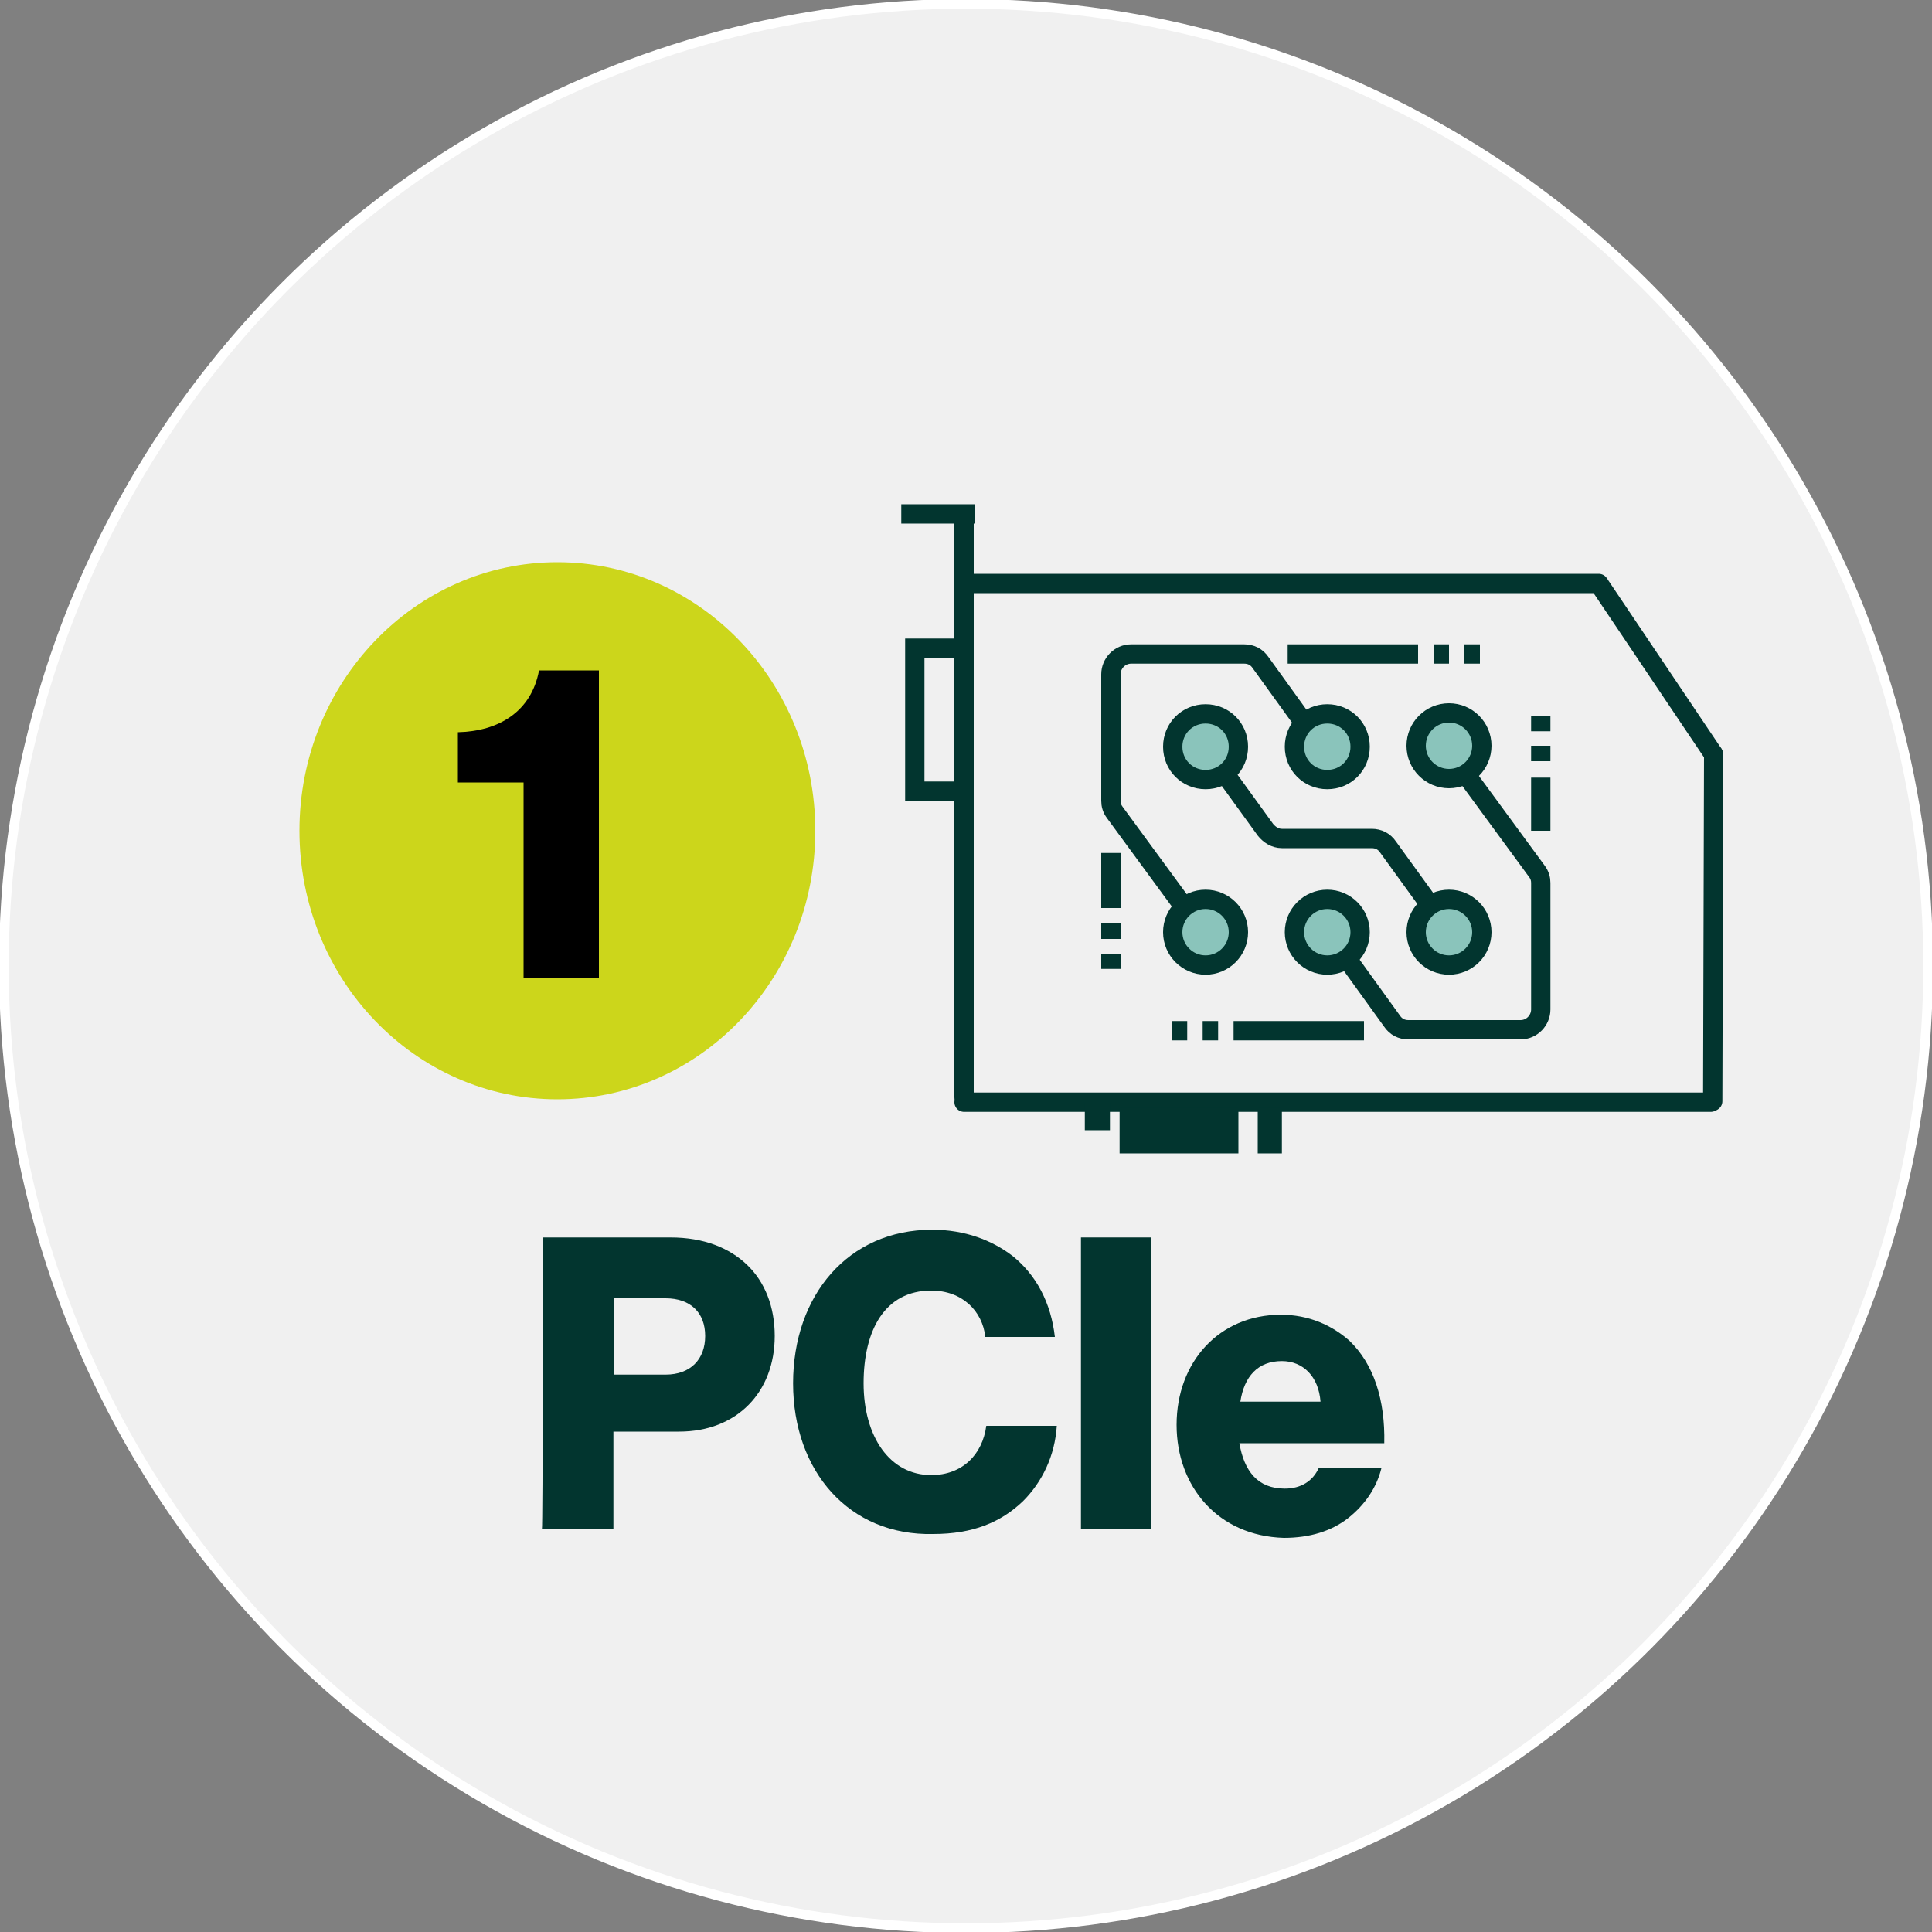 <?xml version="1.0" encoding="utf-8"?>
<!-- Generator: Adobe Illustrator 27.1.1, SVG Export Plug-In . SVG Version: 6.00 Build 0)  -->
<svg version="1.1" id="Layer_1" xmlns="http://www.w3.org/2000/svg" xmlns:xlink="http://www.w3.org/1999/xlink" x="0px" y="0px"
	 viewBox="0 0 200 200" style="enable-background:new 0 0 200 200;" xml:space="preserve">
<rect x="0" y="0" width="200" height="200" fill="#808080" stroke="none"/>
<style type="text/css">
	.st0{fill:#F0F0F0;stroke:#FFFFFF;stroke-miterlimit:10;}
	.st1{fill:none;stroke:#02352F;stroke-width:2;stroke-miterlimit:10;}
	.st2{fill:#8AC4BB;stroke:#02352F;stroke-width:2;stroke-miterlimit:10;}
	.st3{fill:none;stroke:#02352F;stroke-width:2;stroke-linecap:round;stroke-miterlimit:10;}
	.st4{fill:#02352F;}
	.st5{fill:#CCD61B;}
</style>
<circle class="st0" cx="100" cy="100" r="99.6"/>
<g>
	<path class="st1" d="M150.3,78.2l8.8,12c0.3,0.4,0.4,0.8,0.4,1.2v13.1c0,1.1-0.9,2.1-2.1,2.1h-11.6c-0.7,0-1.3-0.3-1.7-0.9
		l-5.7-7.9"/>
	<path class="st1" d="M124.7,77.2l6.3,8.7c0.4,0.5,1,0.9,1.7,0.9h9.3c0.7,0,1.3,0.3,1.7,0.9l6.3,8.7"/>
	<path class="st1" d="M124.2,96.1l-8.8-12c-0.3-0.4-0.4-0.8-0.4-1.2V69.8c0-1.1,0.9-2.1,2.1-2.1h11.7c0.7,0,1.3,0.3,1.7,0.9l5.7,7.9
		"/>
	<circle class="st2" cx="150" cy="77.2" r="3.4"/>
	<path class="st2" d="M137.4,80.7c-1.9,0-3.4-1.5-3.4-3.4s1.5-3.4,3.4-3.4c1.9,0,3.4,1.5,3.4,3.4S139.3,80.7,137.4,80.7z"/>
	<path class="st2" d="M124.8,80.7c-1.9,0-3.4-1.5-3.4-3.4s1.5-3.4,3.4-3.4s3.4,1.5,3.4,3.4S126.7,80.7,124.8,80.7z"/>
	<circle class="st2" cx="150" cy="96.5" r="3.4"/>
	<circle class="st2" cx="137.4" cy="96.5" r="3.4"/>
	<circle class="st2" cx="124.8" cy="96.5" r="3.4"/>
	<line class="st1" x1="121.3" y1="106.7" x2="122.9" y2="106.7"/>
	<line class="st1" x1="124.5" y1="106.7" x2="126.1" y2="106.7"/>
	<line class="st1" x1="127.7" y1="106.7" x2="141.2" y2="106.7"/>
	<line class="st1" x1="115" y1="88.3" x2="115" y2="94"/>
	<line class="st1" x1="115" y1="95.6" x2="115" y2="97.2"/>
	<line class="st1" x1="115" y1="98.8" x2="115" y2="100.3"/>
	<line class="st1" x1="153.2" y1="67.7" x2="151.6" y2="67.7"/>
	<line class="st1" x1="150" y1="67.7" x2="148.4" y2="67.7"/>
	<line class="st1" x1="146.8" y1="67.7" x2="133.3" y2="67.7"/>
	<line class="st1" x1="159.5" y1="86" x2="159.5" y2="80.5"/>
	<line class="st1" x1="159.5" y1="78.8" x2="159.5" y2="77.2"/>
	<line class="st1" x1="159.5" y1="75.7" x2="159.5" y2="74.1"/>
</g>
<line class="st3" x1="99.8" y1="60.4" x2="165.5" y2="60.4"/>
<line class="st1" x1="177.4" y1="78.1" x2="165.5" y2="60.4"/>
<line class="st3" x1="177.3" y1="114" x2="177.4" y2="78.1"/>
<line class="st3" x1="99.8" y1="114.1" x2="177.1" y2="114.1"/>
<line class="st3" x1="99.8" y1="113.6" x2="99.8" y2="60.4"/>
<line class="st1" x1="99.8" y1="52.7" x2="99.8" y2="60.4"/>
<line class="st1" x1="93.3" y1="53.2" x2="100.9" y2="53.2"/>
<rect x="94.7" y="67.1" class="st3" width="5.1" height="14.8"/>
<rect x="115.9" y="114.7" class="st4" width="12.3" height="4.7"/>
<rect x="130.2" y="114.7" class="st4" width="2.5" height="4.7"/>
<rect x="112.3" y="114.1" class="st4" width="2.6" height="2.9"/>
<g>
	<path class="st4" d="M56.2,128.1h13.2c3.5,0,6.1,1.1,7.9,2.8c1.9,1.8,2.9,4.4,2.9,7.4c0,5.8-3.9,9.9-9.9,9.9h-6.8v10.1h-7.4
		C56.2,158.3,56.2,128.1,56.2,128.1z M68.9,142.3c2.6,0,4.1-1.6,4.1-4s-1.5-3.9-4.1-3.9h-5.3v7.9H68.9z"/>
	<path class="st4" d="M82.1,143.2c0-9.1,5.7-15.9,14.4-15.9c3.4,0,6.2,1.1,8.3,2.7c2.5,2,4,4.9,4.4,8.4H102
		c-0.3-2.7-2.4-4.8-5.6-4.8c-4.8,0-7,4.1-7,9.6c0,5.5,2.7,9.5,7,9.5c3.2,0,5.3-2.1,5.7-5.1h7.3c-0.2,3.1-1.5,5.8-3.5,7.8
		c-2.3,2.2-5.2,3.4-9.3,3.4C87.9,159,82.1,152.3,82.1,143.2z"/>
	<path class="st4" d="M111.9,128.1h7.3v30.2h-7.3V128.1z"/>
	<path class="st4" d="M121.8,147.5c0-6.5,4.4-11.4,10.8-11.4c2.9,0,5.3,1.1,7.1,2.7c2.5,2.4,3.7,6.1,3.6,10.6h-15
		c0.5,2.9,1.9,4.7,4.7,4.7c1.7,0,2.9-0.8,3.5-2.1h6.5c-0.5,2-1.7,3.8-3.5,5.2c-1.7,1.3-3.9,2-6.6,2
		C126.1,159,121.8,153.9,121.8,147.5z M136.7,145.1c-0.2-2.6-1.8-4.2-4-4.2c-2.5,0-3.9,1.6-4.3,4.2H136.7z"/>
</g>
<ellipse class="st5" cx="57.7" cy="86" rx="26.7" ry="27.8"/>
<g>
	<path d="M54.2,81h-6.8v-5.2c4.2-0.1,7.6-2.1,8.4-6.4H62v31.8h-7.8V81z"/>
</g>
</svg>
